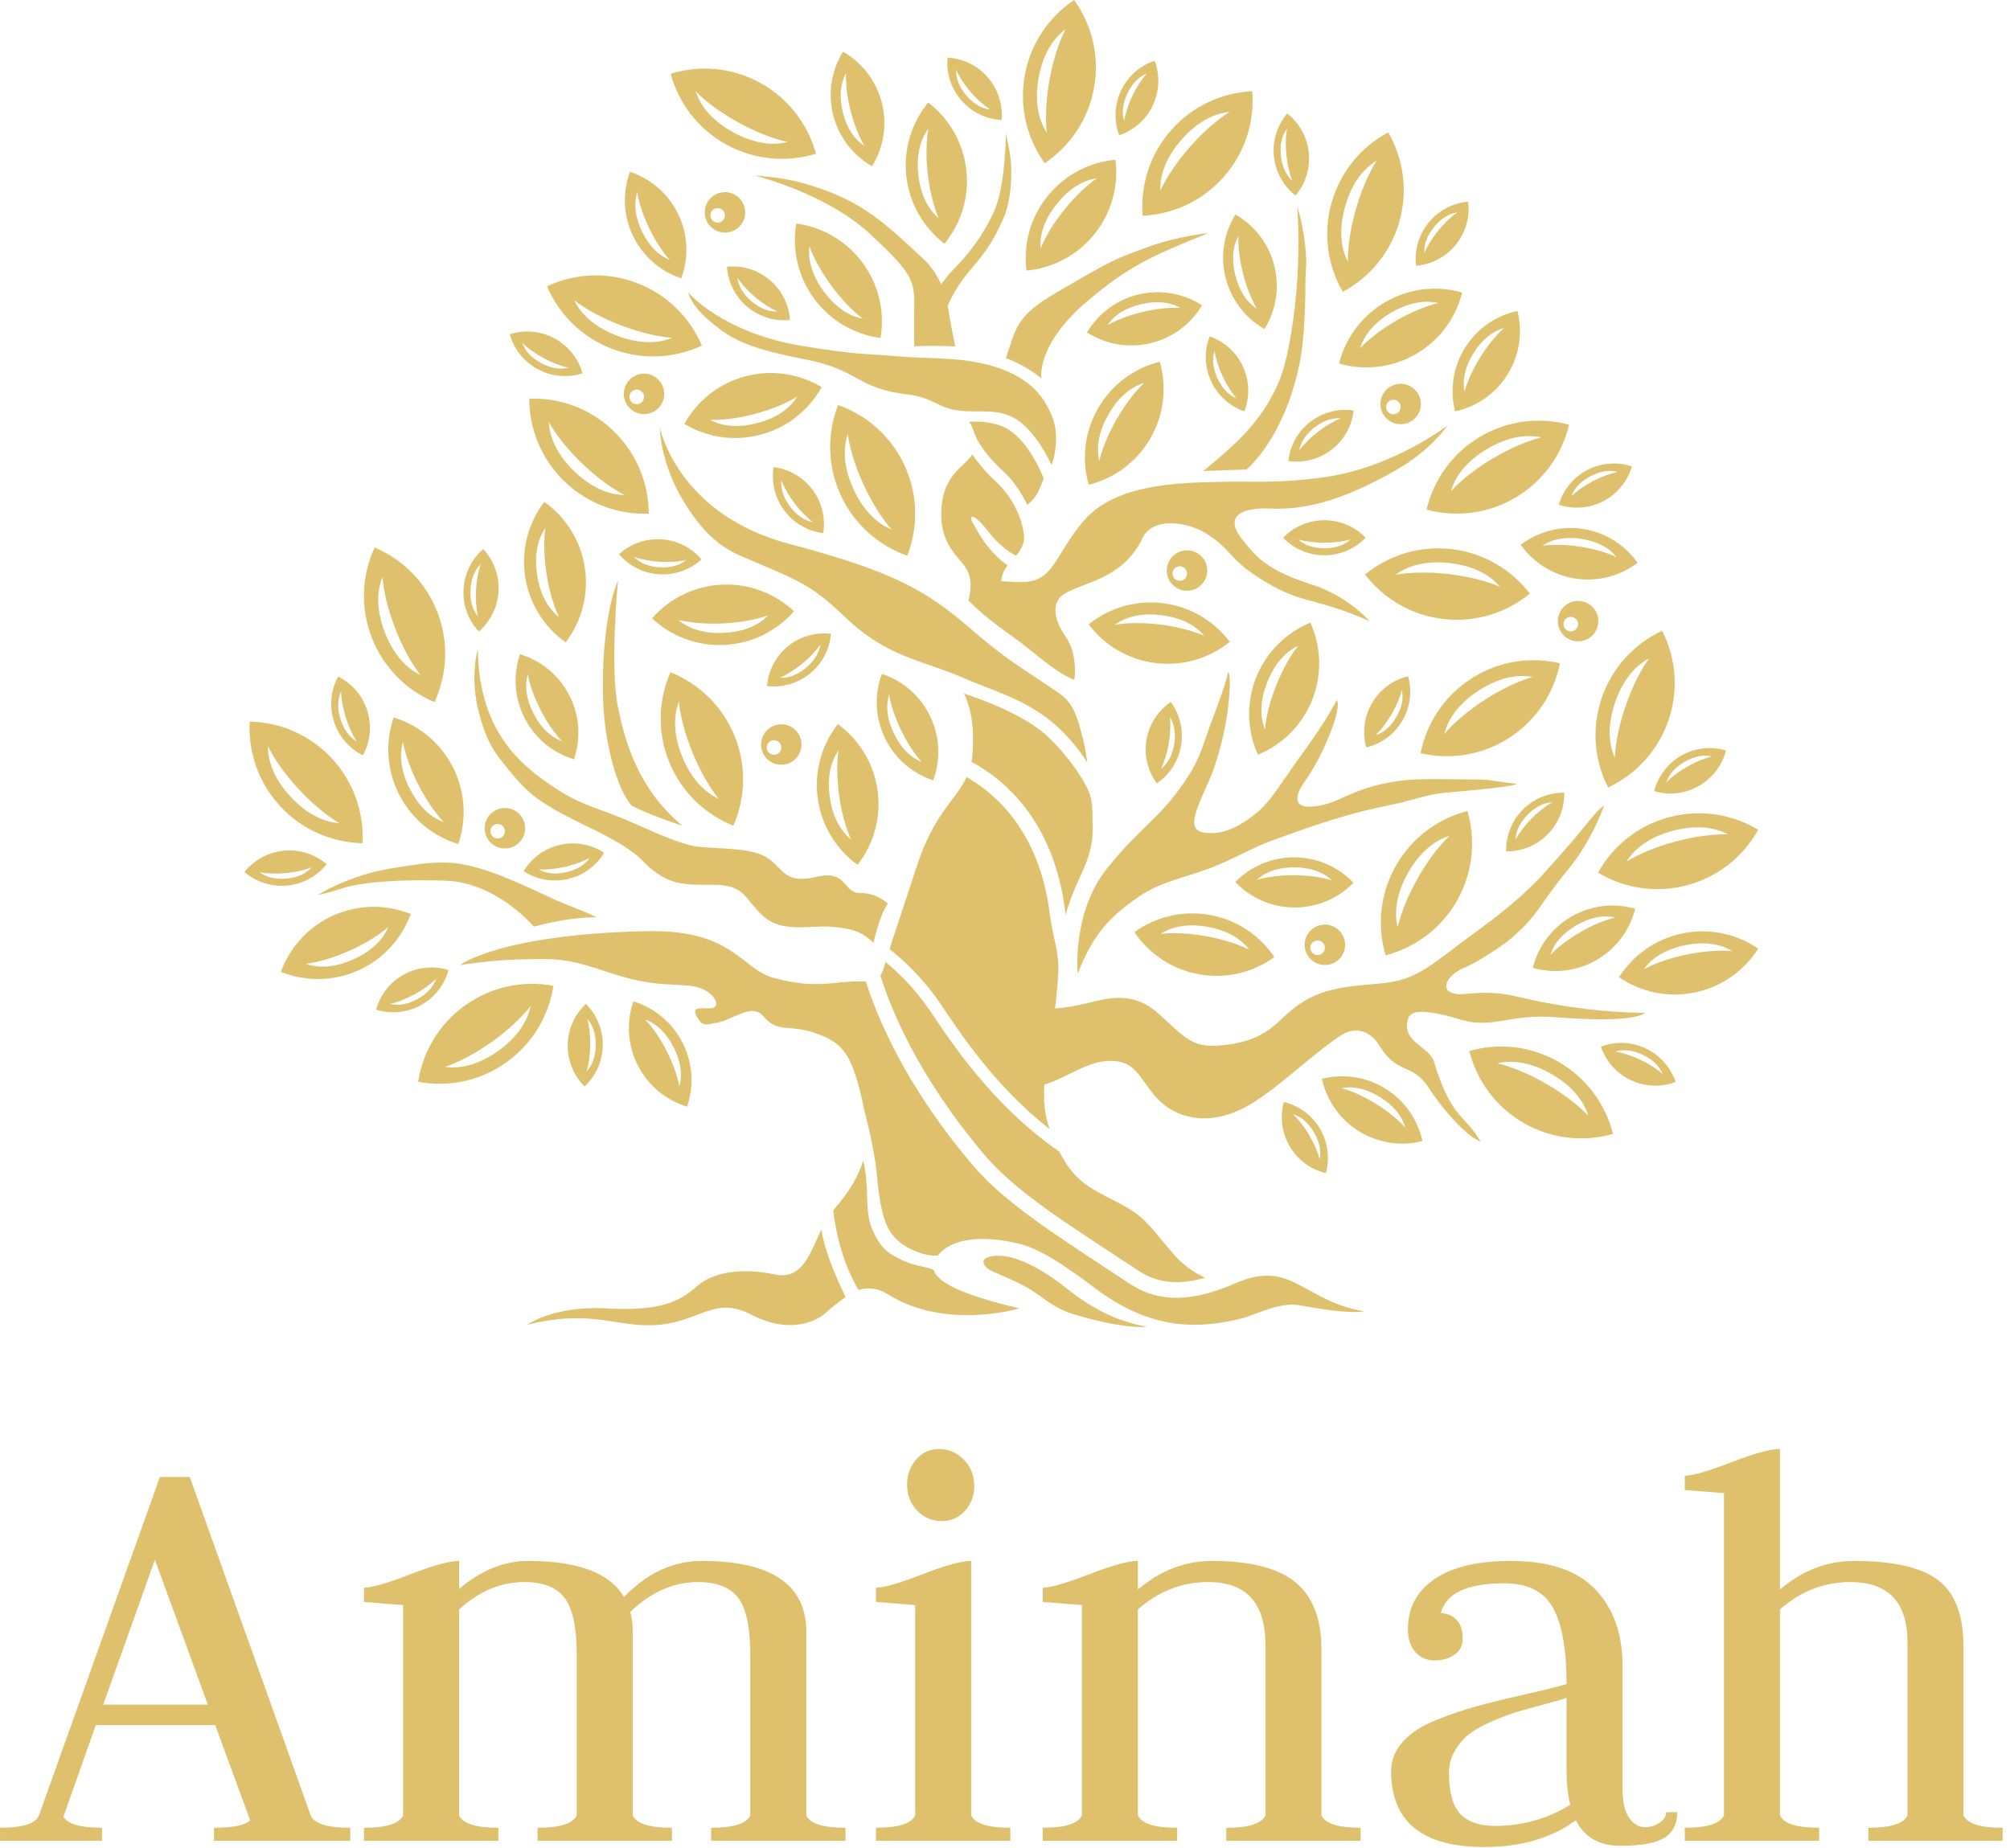 <?xml version="1.0" encoding="UTF-8" standalone="no"?><!DOCTYPE svg PUBLIC "-//W3C//DTD SVG 1.1//EN" "http://www.w3.org/Graphics/SVG/1.1/DTD/svg11.dtd"><svg width="100%" height="100%" viewBox="0 0 224 206" version="1.1" xmlns="http://www.w3.org/2000/svg" xmlns:xlink="http://www.w3.org/1999/xlink" xml:space="preserve" xmlns:serif="http://www.serif.com/" style="fill-rule:evenodd;clip-rule:evenodd;stroke-linejoin:round;stroke-miterlimit:2;"><g><g><path d="M185.236,70.306c1.523,2.999 1.876,6.588 0.694,10.016c-1.183,3.428 -3.674,6.036 -6.722,7.458c-1.524,-2.999 -1.877,-6.588 -0.695,-10.016c1.183,-3.428 3.674,-6.036 6.723,-7.458Zm-5.276,14.151c-0.824,-1.859 -0.71,-4.014 0.038,-6.181c0.747,-2.167 1.986,-3.934 3.781,-4.889c-0.951,1.331 -1.885,3.175 -2.615,5.291c-0.73,2.117 -1.132,4.145 -1.204,5.779Z" style="fill:#dfc16d;"/><path d="M174.324,88.354c0.038,1.675 -0.577,3.363 -1.846,4.647c-1.27,1.285 -2.95,1.919 -4.626,1.901c-0.037,-1.675 0.577,-3.363 1.847,-4.647c1.269,-1.285 2.95,-1.919 4.625,-1.901Zm-5.417,5.217c0.03,-1.012 0.546,-1.955 1.348,-2.767c0.803,-0.812 1.739,-1.338 2.751,-1.38c-0.714,0.392 -1.53,1.019 -2.314,1.812c-0.784,0.793 -1.401,1.617 -1.785,2.335Z" style="fill:#dfc16d;"/><path d="M128.92,87.323c-0.99,-1.351 -1.454,-3.087 -1.149,-4.867c0.305,-1.78 1.318,-3.263 2.702,-4.208c0.991,1.351 1.454,3.087 1.149,4.867c-0.304,1.78 -1.318,3.263 -2.702,4.208Zm1.451,-7.38c0.555,0.847 0.673,1.915 0.48,3.04c-0.192,1.125 -0.658,2.094 -1.463,2.708c0.36,-0.731 0.67,-1.712 0.858,-2.811c0.188,-1.1 0.222,-2.128 0.125,-2.937Z" style="fill:#dfc16d;"/><path d="M192.35,83.646c-0.419,1.622 -1.469,3.08 -3.04,3.971c-1.571,0.891 -3.36,1.044 -4.967,0.571c0.418,-1.622 1.468,-3.079 3.039,-3.97c1.571,-0.891 3.361,-1.045 4.968,-0.572Zm-6.632,3.549c0.305,-0.966 1.057,-1.733 2.05,-2.297c0.993,-0.563 2.038,-0.815 3.023,-0.581c-0.794,0.184 -1.75,0.565 -2.72,1.116c-0.97,0.55 -1.788,1.175 -2.353,1.762Z" style="fill:#dfc16d;"/><path d="M186.732,120.6c-1.568,0.591 -3.364,0.571 -4.997,-0.201c-1.632,-0.772 -2.788,-2.147 -3.326,-3.734c1.568,-0.591 3.364,-0.57 4.996,0.202c1.633,0.772 2.789,2.147 3.327,3.733Zm-6.719,-3.381c0.966,-0.307 2.026,-0.133 3.058,0.355c1.032,0.488 1.839,1.197 2.215,2.137c-0.607,-0.543 -1.469,-1.106 -2.477,-1.582c-1.009,-0.477 -1.991,-0.786 -2.796,-0.91Z" style="fill:#dfc16d;"/><path d="M147.759,130.765c-1.629,-0.39 -3.104,-1.415 -4.023,-2.97c-0.918,-1.555 -1.104,-3.341 -0.659,-4.957c1.629,0.391 3.105,1.415 4.023,2.97c0.919,1.555 1.104,3.341 0.659,4.957Zm-3.664,-6.568c0.971,0.287 1.751,1.026 2.332,2.009c0.581,0.983 0.851,2.023 0.634,3.012c-0.198,-0.79 -0.596,-1.74 -1.163,-2.7c-0.567,-0.96 -1.207,-1.767 -1.803,-2.321Z" style="fill:#dfc16d;"/><path d="M163.62,22.479c0.201,1.663 -0.247,3.403 -1.385,4.805c-1.138,1.402 -2.749,2.197 -4.418,2.342c-0.201,-1.663 0.246,-3.403 1.385,-4.805c1.138,-1.402 2.749,-2.197 4.418,-2.342Zm-4.883,5.721c-0.069,-1.011 0.352,-1.999 1.072,-2.886c0.719,-0.886 1.6,-1.502 2.603,-1.642c-0.672,0.46 -1.423,1.163 -2.126,2.029c-0.703,0.866 -1.237,1.746 -1.549,2.499Z" style="fill:#dfc16d;"/><path d="M150.855,45.75c-0.182,1.665 -1.014,3.257 -2.441,4.364c-1.427,1.106 -3.177,1.514 -4.835,1.276c0.183,-1.666 1.014,-3.258 2.441,-4.364c1.428,-1.107 3.177,-1.515 4.835,-1.276Zm-6.056,4.46c0.163,-1 0.798,-1.867 1.701,-2.566c0.902,-0.7 1.9,-1.098 2.908,-1.007c-0.759,0.295 -1.651,0.809 -2.532,1.492c-0.882,0.683 -1.602,1.419 -2.077,2.081Z" style="fill:#dfc16d;"/><path d="M181.863,51.99c-0.472,1.608 -1.571,3.029 -3.171,3.867c-1.599,0.838 -3.393,0.931 -4.983,0.405c0.472,-1.607 1.571,-3.028 3.171,-3.866c1.599,-0.838 3.393,-0.932 4.983,-0.406Zm-6.746,3.325c0.336,-0.955 1.114,-1.697 2.125,-2.227c1.012,-0.529 2.064,-0.746 3.041,-0.479c-0.799,0.157 -1.768,0.506 -2.756,1.023c-0.987,0.518 -1.826,1.115 -2.41,1.683Z" style="fill:#dfc16d;"/><path d="M142.989,59.942c1.164,-1.205 2.797,-1.955 4.603,-1.955c1.806,-0 3.438,0.749 4.603,1.953c-1.164,1.204 -2.797,1.954 -4.603,1.954c-1.806,0.001 -3.438,-0.748 -4.603,-1.952Zm7.519,0.183c-0.741,0.691 -1.774,0.987 -2.916,0.987c-1.141,0 -2.174,-0.295 -2.916,-0.985c0.781,0.231 1.801,0.371 2.916,0.371c1.115,-0 2.135,-0.141 2.916,-0.373Z" style="fill:#dfc16d;"/><path d="M152.264,83.318c-0.45,-1.613 -0.27,-3.401 0.644,-4.958c0.914,-1.558 2.386,-2.587 4.014,-2.982c0.449,1.614 0.27,3.401 -0.644,4.959c-0.914,1.557 -2.386,2.586 -4.014,2.981Zm3.964,-6.391c0.22,0.989 -0.047,2.029 -0.625,3.014c-0.577,0.985 -1.355,1.726 -2.326,2.016c0.595,-0.556 1.232,-1.365 1.797,-2.327c0.564,-0.962 0.959,-1.912 1.154,-2.703Z" style="fill:#dfc16d;"/><path d="M81.006,29.73c1.667,-0.17 3.397,0.311 4.778,1.476c1.38,1.164 2.144,2.79 2.257,4.461c-1.667,0.17 -3.397,-0.311 -4.778,-1.476c-1.38,-1.164 -2.144,-2.79 -2.257,-4.461Zm5.626,4.991c-1.011,0.049 -1.992,-0.391 -2.864,-1.127c-0.873,-0.737 -1.471,-1.629 -1.592,-2.634c0.447,0.68 1.136,1.445 1.988,2.164c0.852,0.72 1.722,1.27 2.468,1.597Z" style="fill:#dfc16d;"/><path d="M105.593,6.42c1.673,0.092 3.308,0.836 4.49,2.202c1.182,1.365 1.684,3.09 1.536,4.758c-1.673,-0.092 -3.308,-0.836 -4.49,-2.201c-1.182,-1.366 -1.684,-3.09 -1.536,-4.759Zm4.781,5.806c-1.007,-0.109 -1.906,-0.696 -2.654,-1.559c-0.747,-0.863 -1.199,-1.838 -1.163,-2.85c0.336,0.742 0.898,1.605 1.628,2.448c0.73,0.843 1.503,1.522 2.189,1.961Z" style="fill:#dfc16d;"/><path d="M128.678,6.765c0.588,1.569 0.563,3.365 -0.212,4.996c-0.776,1.631 -2.153,2.784 -3.741,3.318c-0.588,-1.569 -0.563,-3.365 0.212,-4.996c0.776,-1.631 2.154,-2.783 3.741,-3.318Zm-3.396,6.711c-0.305,-0.966 -0.129,-2.026 0.362,-3.057c0.49,-1.031 1.201,-1.836 2.142,-2.21c-0.544,0.606 -1.109,1.467 -1.588,2.474c-0.479,1.007 -0.79,1.988 -0.916,2.793Z" style="fill:#dfc16d;"/><path d="M143.447,12.642c1.316,1.037 2.226,2.586 2.408,4.382c0.183,1.797 -0.398,3.497 -1.479,4.777c-1.315,-1.037 -2.226,-2.586 -2.408,-4.382c-0.182,-1.797 0.399,-3.497 1.479,-4.777Zm0.575,7.499c-0.762,-0.668 -1.16,-1.665 -1.276,-2.801c-0.115,-1.136 0.075,-2.194 0.687,-3.001c-0.152,0.801 -0.188,1.829 -0.076,2.939c0.113,1.109 0.355,2.11 0.665,2.863Z" style="fill:#dfc16d;"/><path d="M134.813,37.494c1.581,0.552 2.946,1.72 3.703,3.36c0.757,1.639 0.761,3.435 0.156,4.998c-1.581,-0.553 -2.946,-1.72 -3.703,-3.36c-0.757,-1.64 -0.762,-3.436 -0.156,-4.998Zm2.984,6.904c-0.938,-0.384 -1.639,-1.198 -2.118,-2.234c-0.479,-1.036 -0.643,-2.098 -0.327,-3.061c0.117,0.806 0.417,1.791 0.884,2.804c0.468,1.012 1.023,1.879 1.561,2.491Z" style="fill:#dfc16d;"/><path d="M56.808,37.259c1.595,-0.51 3.388,-0.398 4.979,0.456c1.591,0.855 2.675,2.288 3.131,3.9c-1.596,0.509 -3.389,0.397 -4.98,-0.457c-1.591,-0.855 -2.674,-2.287 -3.13,-3.899Zm6.536,3.721c-0.98,0.257 -2.03,0.029 -3.036,-0.511c-1.005,-0.541 -1.775,-1.29 -2.102,-2.249c0.579,0.574 1.411,1.18 2.393,1.708c0.982,0.527 1.947,0.886 2.745,1.052Z" style="fill:#dfc16d;"/><path d="M86.217,52.069c1.662,0.208 3.241,1.064 4.326,2.508c1.084,1.444 1.465,3.199 1.202,4.854c-1.663,-0.208 -3.242,-1.064 -4.327,-2.508c-1.084,-1.444 -1.465,-3.199 -1.201,-4.854Zm4.366,6.124c-0.997,-0.178 -1.854,-0.826 -2.539,-1.739c-0.686,-0.913 -1.069,-1.917 -0.963,-2.924c0.284,0.763 0.784,1.663 1.454,2.555c0.67,0.891 1.394,1.623 2.048,2.108Z" style="fill:#dfc16d;"/><path d="M37.689,75.414c1.498,0.751 2.701,2.085 3.242,3.808c0.54,1.723 0.313,3.505 -0.487,4.977c-1.498,-0.751 -2.701,-2.085 -3.242,-3.808c-0.54,-1.723 -0.313,-3.505 0.487,-4.977Zm2.073,7.23c-0.88,-0.5 -1.472,-1.397 -1.813,-2.487c-0.342,-1.089 -0.369,-2.163 0.068,-3.077c0.013,0.814 0.184,1.829 0.518,2.893c0.333,1.064 0.772,1.996 1.227,2.671Z" style="fill:#dfc16d;"/><path d="M53.856,61.202c1.14,1.228 1.8,2.898 1.702,4.702c-0.097,1.803 -0.933,3.393 -2.199,4.49c-1.139,-1.227 -1.799,-2.898 -1.702,-4.701c0.097,-1.804 0.934,-3.393 2.199,-4.491Zm-0.591,7.498c-0.649,-0.778 -0.889,-1.825 -0.827,-2.965c0.062,-1.14 0.413,-2.155 1.142,-2.858c-0.274,0.767 -0.469,1.778 -0.529,2.891c-0.06,1.114 0.025,2.139 0.214,2.932Z" style="fill:#dfc16d;"/><path d="M68.986,61.781c1.236,-1.13 2.912,-1.778 4.714,-1.667c1.803,0.111 3.386,0.959 4.475,2.232c-1.237,1.131 -2.912,1.778 -4.715,1.668c-1.802,-0.111 -3.385,-0.959 -4.474,-2.233Zm7.493,0.647c-0.782,0.643 -1.831,0.875 -2.971,0.805c-1.139,-0.07 -2.152,-0.429 -2.849,-1.163c0.765,0.279 1.774,0.482 2.887,0.55c1.113,0.068 2.14,-0.009 2.933,-0.192Z" style="fill:#dfc16d;"/><path d="M85.472,76.469c0.141,-1.67 0.932,-3.282 2.331,-4.424c1.399,-1.142 3.138,-1.594 4.801,-1.397c-0.14,1.669 -0.931,3.282 -2.33,4.424c-1.4,1.142 -3.138,1.593 -4.802,1.397Zm5.943,-4.611c-0.138,1.004 -0.751,1.886 -1.636,2.608c-0.884,0.722 -1.872,1.145 -2.882,1.08c0.751,-0.315 1.63,-0.851 2.494,-1.556c0.864,-0.705 1.565,-1.459 2.024,-2.132Z" style="fill:#dfc16d;"/><path d="M58.356,97.105c0.867,-1.434 2.292,-2.528 4.052,-2.93c1.761,-0.402 3.519,-0.035 4.923,0.879c-0.867,1.434 -2.292,2.528 -4.052,2.93c-1.761,0.402 -3.519,0.036 -4.923,-0.879Zm7.371,-1.494c-0.569,0.838 -1.51,1.356 -2.623,1.611c-1.113,0.254 -2.186,0.195 -3.062,-0.312c0.813,0.052 1.838,-0.039 2.926,-0.287c1.087,-0.248 2.05,-0.612 2.759,-1.012Z" style="fill:#dfc16d;"/><path d="M137.682,23.907c2.08,1.193 3.693,3.195 4.328,5.701c0.635,2.506 0.169,5.034 -1.093,7.073c-2.08,-1.193 -3.694,-3.194 -4.328,-5.7c-0.635,-2.506 -0.169,-5.034 1.093,-7.074Zm2.385,10.498c-1.218,-0.786 -1.992,-2.115 -2.393,-3.699c-0.401,-1.584 -0.353,-3.121 0.344,-4.393c-0.047,1.165 0.116,2.63 0.508,4.177c0.392,1.547 0.945,2.913 1.541,3.915Z" style="fill:#dfc16d;"/><path d="M93.948,5.761c2.08,1.192 3.694,3.194 4.328,5.7c0.635,2.506 0.169,5.034 -1.093,7.073c-2.08,-1.193 -3.693,-3.194 -4.328,-5.7c-0.635,-2.506 -0.169,-5.034 1.093,-7.073Zm2.385,10.497c-1.218,-0.786 -1.992,-2.115 -2.393,-3.699c-0.401,-1.584 -0.353,-3.121 0.344,-4.392c-0.047,1.165 0.116,2.629 0.508,4.176c0.392,1.547 0.945,2.913 1.541,3.915Z" style="fill:#dfc16d;"/><path d="M70.205,19.153c2.277,0.753 4.257,2.393 5.379,4.722c1.122,2.328 1.17,4.899 0.341,7.149c-2.277,-0.754 -4.257,-2.393 -5.379,-4.722c-1.122,-2.329 -1.17,-4.899 -0.341,-7.149Zm4.433,9.81c-1.351,-0.527 -2.374,-1.675 -3.084,-3.147c-0.709,-1.472 -0.969,-2.988 -0.54,-4.372c0.187,1.151 0.639,2.553 1.332,3.991c0.693,1.437 1.508,2.665 2.292,3.528Z" style="fill:#dfc16d;"/><path d="M98.277,75.114c2.277,0.753 4.257,2.393 5.379,4.721c1.123,2.329 1.171,4.9 0.341,7.15c-2.276,-0.754 -4.257,-2.393 -5.379,-4.722c-1.122,-2.329 -1.17,-4.899 -0.341,-7.149Zm4.433,9.81c-1.35,-0.527 -2.374,-1.675 -3.083,-3.147c-0.71,-1.472 -0.97,-2.988 -0.54,-4.372c0.186,1.15 0.639,2.553 1.332,3.991c0.693,1.437 1.507,2.665 2.291,3.528Z" style="fill:#dfc16d;"/><path d="M57.949,72.919c2.295,0.696 4.316,2.285 5.496,4.584c1.181,2.3 1.294,4.868 0.521,7.139c-2.294,-0.696 -4.315,-2.285 -5.496,-4.585c-1.18,-2.3 -1.293,-4.868 -0.521,-7.138Zm4.679,9.695c-1.364,-0.492 -2.416,-1.614 -3.162,-3.068c-0.746,-1.454 -1.044,-2.963 -0.65,-4.358c0.215,1.146 0.703,2.537 1.432,3.957c0.729,1.42 1.574,2.626 2.38,3.469Z" style="fill:#dfc16d;"/><path d="M76.566,123.357c-2.293,-0.702 -4.31,-2.296 -5.484,-4.599c-1.175,-2.302 -1.281,-4.871 -0.503,-7.139c2.293,0.701 4.31,2.295 5.484,4.598c1.175,2.303 1.281,4.872 0.503,7.14Zm-4.654,-9.708c1.362,0.497 2.412,1.621 3.154,3.077c0.743,1.456 1.037,2.965 0.639,4.359c-0.212,-1.146 -0.697,-2.538 -1.422,-3.96c-0.725,-1.422 -1.567,-2.631 -2.371,-3.476Z" style="fill:#dfc16d;"/><path d="M65.15,121.107c-1.186,-1.183 -1.91,-2.827 -1.881,-4.633c0.029,-1.806 0.804,-3.426 2.026,-4.572c1.186,1.184 1.909,2.828 1.881,4.634c-0.029,1.805 -0.804,3.426 -2.026,4.571Zm0.304,-7.515c0.678,0.752 0.958,1.79 0.94,2.931c-0.018,1.142 -0.331,2.17 -1.032,2.9c0.244,-0.777 0.4,-1.795 0.418,-2.91c0.017,-1.115 -0.107,-2.136 -0.326,-2.921Z" style="fill:#dfc16d;"/><path d="M41.912,112.545c0.444,-1.616 1.517,-3.056 3.102,-3.922c1.584,-0.866 3.376,-0.992 4.976,-0.494c-0.445,1.616 -1.518,3.056 -3.102,3.922c-1.585,0.867 -3.377,0.992 -4.976,0.494Zm6.686,-3.444c-0.319,0.961 -1.084,1.717 -2.086,2.264c-1.001,0.548 -2.05,0.783 -3.031,0.533c0.796,-0.171 1.758,-0.537 2.737,-1.072c0.978,-0.535 1.806,-1.147 2.38,-1.725Z" style="fill:#dfc16d;"/><path d="M27.242,97.201c1.045,-1.31 2.599,-2.21 4.397,-2.381c1.798,-0.171 3.494,0.42 4.768,1.509c-1.046,1.309 -2.6,2.209 -4.398,2.381c-1.798,0.171 -3.494,-0.421 -4.767,-1.509Zm7.503,-0.528c-0.673,0.757 -1.673,1.15 -2.81,1.258c-1.136,0.108 -2.193,-0.089 -2.996,-0.706c0.799,0.157 1.828,0.2 2.938,0.095c1.11,-0.106 2.112,-0.342 2.868,-0.647Z" style="fill:#dfc16d;"/><path d="M182.494,62.729c-1.909,1.45 -4.382,2.155 -6.937,1.761c-2.555,-0.393 -4.701,-1.809 -6.086,-3.766c1.91,-1.45 4.383,-2.154 6.937,-1.761c2.555,0.393 4.701,1.809 6.086,3.766Zm-10.596,-1.9c1.199,-0.815 2.725,-1.008 4.34,-0.76c1.615,0.249 3.012,0.893 3.91,2.031c-1.054,-0.498 -2.466,-0.919 -4.044,-1.162c-1.577,-0.243 -3.05,-0.266 -4.206,-0.109Z" style="fill:#dfc16d;"/><path d="M133.96,34.028c-1.227,2.06 -3.254,3.64 -5.77,4.234c-2.516,0.594 -5.037,0.086 -7.055,-1.208c1.227,-2.061 3.254,-3.641 5.77,-4.235c2.516,-0.594 5.037,-0.086 7.055,1.209Zm-10.535,2.213c0.805,-1.205 2.147,-1.957 3.737,-2.332c1.591,-0.376 3.127,-0.303 4.387,0.415c-1.164,-0.066 -2.631,0.074 -4.185,0.44c-1.553,0.367 -2.928,0.897 -3.939,1.477Z" style="fill:#dfc16d;"/><path d="M169.11,34.657c0.585,2.326 0.264,4.876 -1.1,7.073c-1.363,2.196 -3.507,3.615 -5.85,4.122c-0.586,-2.326 -0.264,-4.876 1.099,-7.072c1.364,-2.197 3.508,-3.616 5.851,-4.123Zm-5.902,9.003c-0.28,-1.422 0.14,-2.902 1.002,-4.29c0.862,-1.388 2.002,-2.421 3.401,-2.801c-0.871,0.775 -1.812,1.909 -2.654,3.265c-0.842,1.356 -1.441,2.702 -1.749,3.826Z" style="fill:#dfc16d;"/><path d="M31.303,108.328c0.987,-2.709 3.028,-5.03 5.867,-6.294c2.839,-1.265 5.93,-1.231 8.604,-0.153c-0.987,2.709 -3.029,5.03 -5.868,6.295c-2.839,1.264 -5.929,1.23 -8.603,0.152Zm11.949,-4.974c-0.682,1.604 -2.099,2.793 -3.893,3.592c-1.795,0.8 -3.626,1.058 -5.275,0.492c1.39,-0.183 3.092,-0.676 4.845,-1.457c1.753,-0.781 3.258,-1.716 4.323,-2.627Z" style="fill:#dfc16d;"/><path d="M43.872,79.974c2.757,0.843 5.182,2.76 6.594,5.528c1.413,2.769 1.541,5.857 0.606,8.584c-2.757,-0.843 -5.183,-2.759 -6.595,-5.528c-1.413,-2.768 -1.541,-5.857 -0.605,-8.584Zm5.596,11.671c-1.638,-0.597 -2.899,-1.948 -3.792,-3.699c-0.893,-1.75 -1.247,-3.565 -0.769,-5.241c0.256,1.379 0.838,3.052 1.71,4.761c0.872,1.71 1.885,3.163 2.851,4.179Z" style="fill:#dfc16d;"/><path d="M72.665,68.924c1.898,-2.17 4.64,-3.598 7.744,-3.752c3.104,-0.155 5.974,0.993 8.079,2.963c-1.899,2.17 -4.64,3.598 -7.744,3.752c-3.105,0.155 -5.975,-0.993 -8.079,-2.963Zm12.939,-0.326c-1.215,1.25 -2.965,1.847 -4.927,1.945c-1.963,0.098 -3.763,-0.323 -5.097,-1.445c1.362,0.331 3.127,0.485 5.044,0.389c1.917,-0.095 3.657,-0.424 4.98,-0.889Z" style="fill:#dfc16d;"/><path d="M93.37,80.713c2.33,1.697 3.996,4.301 4.427,7.379c0.43,3.078 -0.457,6.039 -2.232,8.311c-2.331,-1.698 -3.997,-4.302 -4.427,-7.38c-0.431,-3.078 0.457,-6.038 2.232,-8.31Zm1.476,12.858c-1.352,-1.099 -2.103,-2.788 -2.375,-4.734c-0.273,-1.946 -0.014,-3.777 0.985,-5.205c-0.209,1.386 -0.204,3.158 0.061,5.058c0.266,1.901 0.748,3.606 1.329,4.881Z" style="fill:#dfc16d;"/><path d="M76.267,47.251c1.399,-2.52 3.779,-4.493 6.781,-5.297c3.002,-0.805 6.049,-0.286 8.522,1.197c-1.4,2.52 -3.78,4.493 -6.782,5.297c-3.002,0.805 -6.049,0.286 -8.521,-1.197Zm12.581,-3.041c-0.925,1.478 -2.51,2.43 -4.408,2.938c-1.898,0.509 -3.747,0.477 -5.286,-0.34c1.401,0.037 3.159,-0.184 5.012,-0.68c1.854,-0.497 3.487,-1.185 4.682,-1.918Z" style="fill:#dfc16d;"/><path d="M60.661,55.939c2.35,1.67 4.046,4.254 4.513,7.327c0.466,3.072 -0.387,6.043 -2.135,8.336c-2.35,-1.67 -4.047,-4.254 -4.513,-7.327c-0.467,-3.073 0.387,-6.044 2.135,-8.336Zm1.626,12.84c-1.365,-1.083 -2.136,-2.764 -2.431,-4.706c-0.294,-1.943 -0.058,-3.776 0.925,-5.216c-0.192,1.389 -0.168,3.16 0.12,5.057c0.288,1.898 0.791,3.596 1.386,4.865Z" style="fill:#dfc16d;"/><path d="M88.737,24.916c2.858,0.385 5.561,1.884 7.403,4.387c1.843,2.503 2.47,5.53 1.988,8.372c-2.857,-0.385 -5.561,-1.883 -7.403,-4.387c-1.842,-2.503 -2.469,-5.529 -1.988,-8.372Zm7.413,10.61c-1.712,-0.323 -3.176,-1.453 -4.341,-3.035c-1.164,-1.583 -1.808,-3.316 -1.608,-5.048c0.476,1.319 1.322,2.876 2.459,4.421c1.138,1.546 2.373,2.816 3.49,3.662Z" style="fill:#dfc16d;"/><path d="M124.309,17.806c0.362,2.86 -0.39,5.858 -2.336,8.282c-1.945,2.424 -4.708,3.808 -7.579,4.074c-0.362,-2.86 0.39,-5.858 2.335,-8.282c1.945,-2.424 4.709,-3.808 7.58,-4.074Zm-8.347,9.892c-0.128,-1.738 0.587,-3.443 1.817,-4.976c1.229,-1.532 2.739,-2.599 4.464,-2.851c-1.152,0.798 -2.439,2.016 -3.64,3.513c-1.201,1.497 -2.111,3.017 -2.641,4.314Z" style="fill:#dfc16d;"/><path d="M103.445,11.429c2.288,1.755 3.889,4.399 4.243,7.487c0.355,3.088 -0.606,6.025 -2.437,8.253c-2.287,-1.755 -3.888,-4.399 -4.243,-7.487c-0.354,-3.087 0.607,-6.025 2.437,-8.253Zm1.159,12.892c-1.326,-1.132 -2.035,-2.84 -2.259,-4.792c-0.224,-1.952 0.08,-3.776 1.114,-5.179c-0.243,1.381 -0.282,3.152 -0.064,5.058c0.219,1.907 0.659,3.623 1.209,4.913Z" style="fill:#dfc16d;"/><path d="M195.942,105.741c-1.546,2.433 -4.038,4.262 -7.082,4.888c-3.045,0.625 -6.056,-0.072 -8.436,-1.699c1.546,-2.433 4.038,-4.262 7.082,-4.888c3.044,-0.625 6.056,0.072 8.436,1.699Zm-12.739,2.292c1.011,-1.42 2.65,-2.277 4.574,-2.672c1.925,-0.396 3.768,-0.255 5.257,0.652c-1.397,-0.12 -3.164,-0.003 -5.044,0.383c-1.88,0.386 -3.55,0.976 -4.787,1.637Z" style="fill:#dfc16d;"/><path d="M142.02,106.686c-2.337,1.688 -5.329,2.464 -8.389,1.917c-3.059,-0.546 -5.598,-2.309 -7.207,-4.702c2.338,-1.688 5.33,-2.463 8.389,-1.917c3.06,0.546 5.599,2.309 7.207,4.702Zm-12.681,-2.589c1.464,-0.944 3.304,-1.133 5.238,-0.788c1.934,0.345 3.594,1.159 4.641,2.553c-1.253,-0.629 -2.938,-1.175 -4.827,-1.513c-1.889,-0.337 -3.659,-0.408 -5.052,-0.252Z" style="fill:#dfc16d;"/><path d="M158.52,127.191c-2.325,0.587 -4.876,0.268 -7.073,-1.094c-2.197,-1.362 -3.618,-3.505 -4.127,-5.848c2.325,-0.587 4.876,-0.267 7.073,1.094c2.197,1.362 3.618,3.505 4.127,5.848Zm-9.007,-5.895c1.422,-0.281 2.902,0.138 4.291,0.999c1.388,0.861 2.422,2 2.803,3.398c-0.775,-0.87 -1.91,-1.81 -3.267,-2.651c-1.356,-0.841 -2.703,-1.439 -3.827,-1.746Z" style="fill:#dfc16d;"/><path d="M150.834,98.402c-1.678,1.713 -4.021,2.77 -6.606,2.753c-2.585,-0.017 -4.914,-1.104 -6.57,-2.839c1.678,-1.713 4.021,-2.77 6.606,-2.753c2.585,0.017 4.915,1.104 6.57,2.839Zm-10.76,-0.336c1.068,-0.98 2.549,-1.394 4.183,-1.384c1.634,0.011 3.11,0.444 4.164,1.439c-1.115,-0.339 -2.574,-0.549 -4.17,-0.56c-1.596,-0.01 -3.057,0.181 -4.177,0.505Z" style="fill:#dfc16d;"/><path d="M182.231,101.293c-0.581,2.326 -2.069,4.424 -4.307,5.716c-2.239,1.293 -4.799,1.532 -7.104,0.873c0.581,-2.327 2.069,-4.424 4.307,-5.716c2.239,-1.293 4.799,-1.532 7.104,-0.873Zm-9.453,5.151c0.425,-1.386 1.494,-2.492 2.909,-3.309c1.415,-0.817 2.907,-1.189 4.32,-0.864c-1.134,0.272 -2.498,0.827 -3.88,1.626c-1.383,0.798 -2.546,1.701 -3.349,2.547Z" style="fill:#dfc16d;"/><path d="M46.603,120.587c0.507,-3.326 2.308,-6.45 5.265,-8.549c2.957,-2.1 6.5,-2.771 9.807,-2.153c-0.507,3.326 -2.308,6.45 -5.265,8.549c-2.957,2.1 -6.5,2.771 -9.807,2.153Zm12.525,-8.437c-0.411,1.991 -1.758,3.677 -3.627,5.004c-1.869,1.327 -3.904,2.043 -5.92,1.775c1.548,-0.529 3.38,-1.484 5.206,-2.781c1.826,-1.296 3.332,-2.711 4.341,-3.998Z" style="fill:#dfc16d;"/><path d="M27.828,80.433c3.364,0.07 6.695,1.451 9.16,4.111c2.466,2.659 3.591,6.086 3.407,9.445c-3.363,-0.071 -6.695,-1.452 -9.16,-4.112c-2.465,-2.659 -3.59,-6.086 -3.407,-9.444Zm9.991,11.324c-2.028,-0.149 -3.874,-1.266 -5.432,-2.947c-1.559,-1.681 -2.533,-3.606 -2.529,-5.64c0.725,1.466 1.911,3.159 3.433,4.801c1.522,1.642 3.121,2.953 4.528,3.786Z" style="fill:#dfc16d;"/><path d="M41.749,61.026c3.099,1.308 5.685,3.822 6.994,7.204c1.308,3.382 1.088,6.982 -0.323,10.035c-3.099,-1.308 -5.685,-3.822 -6.994,-7.204c-1.309,-3.381 -1.088,-6.981 0.323,-10.035Zm5.101,14.214c-1.829,-0.888 -3.132,-2.607 -3.959,-4.745c-0.828,-2.138 -1.022,-4.287 -0.267,-6.175c0.132,1.63 0.609,3.642 1.417,5.73c0.808,2.088 1.809,3.896 2.809,5.19Z" style="fill:#dfc16d;"/><path d="M74.716,74.934c3.124,1.247 5.759,3.709 7.134,7.065c1.375,3.355 1.226,6.959 -0.125,10.039c-3.124,-1.246 -5.759,-3.709 -7.134,-7.064c-1.375,-3.356 -1.226,-6.959 0.125,-10.04Zm5.38,14.111c-1.846,-0.852 -3.183,-2.546 -4.052,-4.667c-0.869,-2.121 -1.106,-4.265 -0.388,-6.168c0.164,1.627 0.68,3.629 1.529,5.701c0.849,2.071 1.886,3.859 2.911,5.134Z" style="fill:#dfc16d;"/><path d="M58.978,44.436c3.361,-0.12 6.766,1.069 9.378,3.584c2.613,2.515 3.931,5.872 3.939,9.236c-3.362,0.12 -6.767,-1.069 -9.379,-3.584c-2.613,-2.515 -3.931,-5.872 -3.938,-9.236Zm10.618,10.739c-2.033,-0.034 -3.94,-1.044 -5.591,-2.634c-1.652,-1.59 -2.734,-3.457 -2.845,-5.487c0.807,1.422 2.087,3.046 3.7,4.598c1.613,1.553 3.284,2.77 4.736,3.523Z" style="fill:#dfc16d;"/><path d="M174.861,47.342c-0.772,3.274 -2.818,6.244 -5.934,8.1c-3.115,1.855 -6.701,2.239 -9.948,1.358c0.772,-3.274 2.819,-6.244 5.934,-8.099c3.116,-1.855 6.702,-2.24 9.948,-1.359Zm-13.162,7.405c0.57,-1.952 2.048,-3.524 4.018,-4.697c1.969,-1.173 4.055,-1.723 6.043,-1.294c-1.585,0.402 -3.488,1.208 -5.412,2.354c-1.924,1.145 -3.539,2.435 -4.649,3.637Z" style="fill:#dfc16d;"/><path d="M154.706,14.754c1.685,2.911 2.234,6.475 1.241,9.963c-0.994,3.487 -3.339,6.228 -6.305,7.814c-1.685,-2.911 -2.234,-6.476 -1.24,-9.963c0.993,-3.488 3.338,-6.228 6.304,-7.814Zm-4.494,14.417c-0.925,-1.811 -0.928,-3.969 -0.3,-6.173c0.628,-2.205 1.768,-4.037 3.508,-5.089c-0.877,1.381 -1.709,3.273 -2.322,5.427c-0.614,2.153 -0.904,4.2 -0.886,5.835Z" style="fill:#dfc16d;"/><path d="M139.556,10.168c0.272,3.353 -0.764,6.808 -3.159,9.531c-2.395,2.723 -5.689,4.19 -9.049,4.349c-0.272,-3.353 0.764,-6.808 3.159,-9.531c2.395,-2.723 5.689,-4.19 9.049,-4.349Zm-10.25,11.09c-0.058,-2.033 0.866,-3.982 2.38,-5.704c1.514,-1.721 3.33,-2.886 5.353,-3.088c-1.384,0.87 -2.948,2.222 -4.427,3.903c-1.479,1.681 -2.62,3.405 -3.306,4.889Z" style="fill:#dfc16d;"/><path d="M119.702,0c1.965,2.73 2.864,6.223 2.221,9.792c-0.644,3.569 -2.706,6.527 -5.501,8.399c-1.965,-2.73 -2.864,-6.223 -2.22,-9.791c0.643,-3.569 2.706,-6.528 5.5,-8.4Zm-3.045,14.792c-1.099,-1.711 -1.316,-3.858 -0.91,-6.114c0.407,-2.256 1.36,-4.191 2.988,-5.41c-0.736,1.46 -1.377,3.426 -1.774,5.629c-0.397,2.204 -0.483,4.269 -0.304,5.895Z" style="fill:#dfc16d;"/><path d="M74.738,8.222c3.214,-0.991 6.811,-0.729 9.988,1.019c3.177,1.749 5.323,4.647 6.206,7.893c-3.215,0.991 -6.811,0.729 -9.988,-1.02c-3.177,-1.748 -5.324,-4.646 -6.206,-7.892Zm13.047,7.605c-1.972,0.496 -4.076,0.017 -6.084,-1.088c-2.009,-1.106 -3.539,-2.626 -4.175,-4.558c1.149,1.164 2.808,2.398 4.769,3.477c1.962,1.08 3.892,1.82 5.49,2.169Z" style="fill:#dfc16d;"/><path d="M60.959,31.909c3.048,-1.422 6.647,-1.655 10.033,-0.358c3.387,1.297 5.91,3.875 7.228,6.969c-3.048,1.422 -6.647,1.655 -10.033,0.358c-3.387,-1.297 -5.91,-3.875 -7.228,-6.969Zm13.965,5.747c-1.886,0.762 -4.035,0.575 -6.176,-0.245c-2.141,-0.82 -3.865,-2.117 -4.759,-3.943c1.298,0.995 3.109,1.991 5.2,2.792c2.091,0.801 4.104,1.27 5.735,1.396Z" style="fill:#dfc16d;"/><path d="M195.942,92.489c-1.633,2.941 -4.409,5.243 -7.912,6.181c-3.503,0.939 -7.058,0.334 -9.943,-1.397c1.633,-2.941 4.41,-5.242 7.912,-6.181c3.503,-0.938 7.059,-0.333 9.943,1.397Zm-14.679,3.548c1.079,-1.724 2.929,-2.834 5.143,-3.428c2.214,-0.593 4.371,-0.556 6.168,0.397c-1.635,-0.043 -3.686,0.215 -5.849,0.794c-2.163,0.58 -4.068,1.382 -5.462,2.237Z" style="fill:#dfc16d;"/><path d="M173.841,73.928c-0.652,3.3 -2.589,6.342 -5.635,8.31c-3.045,1.968 -6.615,2.483 -9.891,1.721c0.651,-3.3 2.588,-6.342 5.634,-8.31c3.046,-1.968 6.615,-2.483 9.892,-1.721Zm-12.883,7.88c0.498,-1.971 1.918,-3.596 3.843,-4.84c1.926,-1.244 3.99,-1.871 5.992,-1.515c-1.569,0.461 -3.442,1.335 -5.323,2.55c-1.88,1.216 -3.447,2.563 -4.512,3.805Z" style="fill:#dfc16d;"/><path d="M170.491,66.168c-2.602,2.133 -6.031,3.25 -9.633,2.833c-3.602,-0.418 -6.685,-2.289 -8.729,-4.961c2.601,-2.133 6.03,-3.25 9.632,-2.832c3.603,0.417 6.685,2.289 8.73,4.96Zm-14.954,-2.107c1.638,-1.206 3.766,-1.557 6.044,-1.293c2.277,0.264 4.268,1.093 5.588,2.641c-1.505,-0.643 -3.506,-1.159 -5.73,-1.416c-2.225,-0.258 -4.291,-0.214 -5.902,0.068Z" style="fill:#dfc16d;"/><path d="M137.048,71.546c-2.244,1.81 -5.191,2.744 -8.275,2.362c-3.085,-0.382 -5.714,-2.008 -7.448,-4.311c2.244,-1.81 5.19,-2.744 8.275,-2.362c3.084,0.382 5.713,2.007 7.448,4.311Zm-12.802,-1.908c1.412,-1.022 3.238,-1.309 5.188,-1.067c1.95,0.241 3.651,0.965 4.771,2.301c-1.284,-0.561 -2.996,-1.016 -4.901,-1.253c-1.904,-0.236 -3.676,-0.212 -5.058,0.019Z" style="fill:#dfc16d;"/><path d="M146.034,69.405c1.186,2.627 1.348,5.714 0.201,8.603c-1.147,2.888 -3.382,5.023 -6.048,6.121c-1.187,-2.627 -1.348,-5.714 -0.201,-8.603c1.147,-2.888 3.382,-5.023 6.048,-6.121Zm-5.072,11.908c-0.633,-1.624 -0.451,-3.464 0.275,-5.29c0.725,-1.826 1.854,-3.29 3.429,-4.037c-0.867,1.101 -1.739,2.644 -2.447,4.427c-0.708,1.784 -1.132,3.504 -1.257,4.9Z" style="fill:#dfc16d;"/><path d="M129.25,40.318c0.793,2.772 0.505,5.85 -1.049,8.541c-1.554,2.692 -4.076,4.48 -6.873,5.179c-0.792,-2.771 -0.504,-5.849 1.05,-8.541c1.554,-2.691 4.075,-4.479 6.872,-5.179Zm-6.746,11.047c-0.391,-1.699 0.057,-3.493 1.039,-5.195c0.983,-1.701 2.313,-2.986 3.979,-3.497c-1.017,0.965 -2.104,2.364 -3.063,4.026c-0.96,1.662 -1.628,3.302 -1.955,4.666Z" style="fill:#dfc16d;"/><path d="M163.525,90.402c0.952,3.227 0.645,6.82 -1.143,9.976c-1.787,3.155 -4.712,5.265 -7.969,6.107c-0.951,-3.226 -0.644,-6.82 1.143,-9.975c1.788,-3.155 4.713,-5.265 7.969,-6.108Zm-7.766,12.953c-0.471,-1.979 0.034,-4.076 1.164,-6.071c1.13,-1.994 2.669,-3.506 4.609,-4.118c-1.178,1.135 -2.433,2.778 -3.536,4.726c-1.104,1.948 -1.868,3.869 -2.237,5.463Z" style="fill:#dfc16d;"/><path d="M179.753,126.391c-3.234,0.925 -6.825,0.589 -9.966,-1.224c-3.14,-1.813 -5.227,-4.755 -6.042,-8.018c3.234,-0.925 6.824,-0.589 9.965,1.224c3.14,1.813 5.227,4.755 6.043,8.018Zm-12.889,-7.871c1.982,-0.456 4.076,0.067 6.061,1.213c1.985,1.146 3.484,2.698 4.08,4.642c-1.125,-1.187 -2.758,-2.455 -4.697,-3.574c-1.939,-1.12 -3.853,-1.9 -5.444,-2.281Z" style="fill:#dfc16d;"/><path d="M156.091,42.781c1.245,-0 2.255,1.01 2.255,2.254c-0,1.244 -1.01,2.255 -2.255,2.255c-1.244,-0 -2.254,-1.011 -2.254,-2.255c-0,-1.244 1.01,-2.254 2.254,-2.254Zm-0.81,1.779c0.447,-0 0.81,0.363 0.81,0.81c0,0.447 -0.363,0.81 -0.81,0.81c-0.447,-0 -0.81,-0.363 -0.81,-0.81c-0,-0.447 0.363,-0.81 0.81,-0.81Z" style="fill:#dfc16d;"/><path d="M132.286,61.341c1.244,0 2.255,1.01 2.255,2.255c-0,1.244 -1.011,2.254 -2.255,2.254c-1.244,0 -2.254,-1.01 -2.254,-2.254c-0,-1.245 1.01,-2.255 2.254,-2.255Zm-0.81,1.779c0.447,0 0.81,0.363 0.81,0.81c0,0.447 -0.363,0.81 -0.81,0.81c-0.447,0 -0.81,-0.363 -0.81,-0.81c-0,-0.447 0.363,-0.81 0.81,-0.81Z" style="fill:#dfc16d;"/><path d="M147.65,103.058c1.244,-0 2.255,1.01 2.255,2.254c-0,1.245 -1.011,2.255 -2.255,2.255c-1.244,-0 -2.255,-1.01 -2.255,-2.255c0,-1.244 1.011,-2.254 2.255,-2.254Zm-0.81,1.779c0.447,-0 0.81,0.363 0.81,0.81c-0,0.447 -0.363,0.81 -0.81,0.81c-0.447,0 -0.81,-0.363 -0.81,-0.81c-0,-0.447 0.363,-0.81 0.81,-0.81Z" style="fill:#dfc16d;"/><path d="M175.867,66.983c1.244,-0 2.254,1.01 2.254,2.254c0,1.245 -1.01,2.255 -2.254,2.255c-1.245,-0 -2.255,-1.01 -2.255,-2.255c0,-1.244 1.01,-2.254 2.255,-2.254Zm-0.811,1.779c0.448,-0 0.811,0.363 0.811,0.81c-0,0.447 -0.363,0.81 -0.811,0.81c-0.447,0 -0.81,-0.363 -0.81,-0.81c0,-0.447 0.363,-0.81 0.81,-0.81Z" style="fill:#dfc16d;"/><path d="M56.269,90.067c1.244,0 2.255,1.01 2.255,2.255c-0,1.244 -1.011,2.254 -2.255,2.254c-1.244,0 -2.254,-1.01 -2.254,-2.254c-0,-1.245 1.01,-2.255 2.254,-2.255Zm-0.81,1.779c0.447,0 0.81,0.363 0.81,0.81c0,0.447 -0.363,0.81 -0.81,0.81c-0.447,0 -0.81,-0.363 -0.81,-0.81c-0,-0.447 0.363,-0.81 0.81,-0.81Z" style="fill:#dfc16d;"/><path d="M87.071,80.734c1.244,-0 2.254,1.01 2.254,2.254c0,1.245 -1.01,2.255 -2.254,2.255c-1.244,-0 -2.255,-1.01 -2.255,-2.255c0,-1.244 1.011,-2.254 2.255,-2.254Zm-0.81,1.779c0.447,-0 0.81,0.363 0.81,0.81c-0,0.447 -0.363,0.81 -0.81,0.81c-0.447,0 -0.81,-0.363 -0.81,-0.81c-0,-0.447 0.363,-0.81 0.81,-0.81Z" style="fill:#dfc16d;"/><path d="M71.77,41.649c1.244,0 2.254,1.011 2.254,2.255c0,1.244 -1.01,2.254 -2.254,2.254c-1.245,0 -2.255,-1.01 -2.255,-2.254c-0,-1.244 1.01,-2.255 2.255,-2.255Zm-0.811,1.779c0.447,0 0.811,0.363 0.811,0.811c-0,0.447 -0.364,0.81 -0.811,0.81c-0.447,-0 -0.81,-0.363 -0.81,-0.81c0,-0.448 0.363,-0.811 0.81,-0.811Z" style="fill:#dfc16d;"/><path d="M80.791,21.418c1.244,-0 2.255,1.01 2.255,2.254c-0,1.245 -1.011,2.255 -2.255,2.255c-1.244,-0 -2.254,-1.01 -2.254,-2.255c-0,-1.244 1.01,-2.254 2.254,-2.254Zm-0.81,1.779c0.447,-0 0.81,0.363 0.81,0.81c0,0.447 -0.363,0.81 -0.81,0.81c-0.447,0 -0.81,-0.363 -0.81,-0.81c-0,-0.447 0.363,-0.81 0.81,-0.81Z" style="fill:#dfc16d;"/><g><path d="M120.094,108.528c0,-0 -0.647,-6.829 3.268,-11.714c4.141,-5.166 6.161,-5.612 9.358,-10.782c1.041,-1.685 1.504,-3.449 2.12,-5.114c0.879,-2.378 1.721,-4.555 2.032,-6.012c0,-0 0.407,0.15 0.005,3.802c-0.273,2.487 -1.086,6.014 -2.279,8.637c-1.722,3.784 -2.349,5.466 0.167,5.516c1.397,0.028 2.96,-0.339 5.395,-2.355c1.314,-1.088 2.472,-2.956 3.879,-4.977c1.474,-2.116 3.204,-4.265 4.935,-7.501c0,0 0.456,0.403 -0.431,2.89c-0.631,1.768 -1.688,4.159 -3.184,6.26c-1.129,1.583 -1.554,3.495 2.462,2.441c1.8,-0.473 3.485,-1.911 8.003,-2.562c2.21,-0.318 5.098,-0.194 9.009,-0.169c1.325,0.008 2.43,0.318 4.001,0.457c-0,0 1.691,0.205 -7.788,1.019c-1.875,0.161 -3.639,0.815 -5.222,1.17c-1.559,0.35 -3.445,0.735 -4.587,1.042c-3.63,0.976 -7.014,2.219 -9.652,3.179c-2.026,0.737 -4.413,2.157 -6.82,3.048c-2.713,1.004 -5.452,1.517 -7.729,3.065c-3.916,2.661 -5.324,4.702 -6.942,8.66Z" style="fill:#dfc16d;"/><path d="M66.534,102.258c-0,0 -2.633,-0.154 -7.044,1.031c0,-0 -4.1,-4.939 -9.887,-5.124c-3.813,-0.122 -7.127,0.021 -9.577,0.42c-1.99,0.324 -2.511,0.76 -4.606,1.181c0,-0 3.379,-2.205 8.31,-2.995c6.548,-1.05 7.971,-1.29 17.852,3.394c1.232,0.584 3.511,1.383 4.952,2.093Z" style="fill:#dfc16d;"/><path d="M97.351,105.075c0,-0 0.666,-3.073 1.594,-4.359c0,0 -1.285,-1.218 -3.136,-1.181c-1.85,0.038 -1.329,-2.623 -4.815,-1.797c-3.486,0.825 -3.614,-0.777 -5.28,-1.98c-1.666,-1.202 -4.348,-1.092 -7.649,-1.352c-2.535,-0.2 -6.52,-2.373 -9.648,-3.565c-2.519,-0.96 -4.058,-1.387 -6.136,-2.734c-3.499,-2.269 -8.947,-5.968 -9.027,-15.776c0,0 -0.968,3.174 0.168,7.308c0.304,1.107 0.719,2.424 1.431,3.679c0.498,0.877 1.227,1.724 1.802,2.447c2.141,2.694 3.505,3.767 8.224,6.081c1.519,0.745 5.043,2.402 6.529,3.912c2.708,2.753 4.179,2.908 7.907,2.868c3.727,-0.04 3.53,1.432 5.687,3.445c2.158,2.013 5.335,1.013 7.793,1.241c2.458,0.229 3.198,0.58 4.556,1.763Z" style="fill:#dfc16d;"/><path d="M76.044,92.04c0,0 -3.349,-1.061 -5.628,-2.222c-0,-0 -1.723,-1.583 -2.781,-7.586c-0.971,-5.509 -0.318,-14 1.233,-17.503c0,-0 -0.919,9.644 0,14.088c0.719,3.479 2.062,8.962 7.176,13.223Z" style="fill:#dfc16d;"/><path d="M134.101,52.501c-0,-0 2.678,-0.097 4.803,-0.168c-0,-0 4.19,-3.322 5.934,-11.871c0.494,-2.424 0.65,-6.318 0.637,-8.875c-0.004,-0.888 0.134,-2.056 0.088,-2.827c-0.223,-3.729 -0.998,-5.68 -0.998,-5.68c-0,0 0.303,3.485 -0,8.171c-0.253,3.897 -0.992,8.839 -2.051,11.32c-1.987,4.654 -5.172,7.233 -8.413,9.93Z" style="fill:#dfc16d;"/><path d="M112.095,39.912c0,0 2.172,0.769 3.959,2.27c-0,0 -0.663,-3.76 5.25,-8.719c4.401,-3.691 6.825,-4.865 13.315,-7.461c0,-0 -2.047,0.138 -5.178,1.026c-1.059,0.3 -2.391,0.835 -3.609,1.278c-2.387,0.87 -5.279,2.686 -8.145,4.333c-4.563,2.625 -4.463,4.075 -5.592,7.273Z" style="fill:#dfc16d;"/><path d="M104.886,31.702c-0.439,-1.014 -1.073,-1.991 -2.02,-2.872c-2.05,-1.908 -4.081,-3.867 -6.368,-5.368c-1.948,-1.278 -4.082,-2.178 -6.572,-2.927c-1.832,-0.551 -3.559,-0.782 -5.945,-0.997c-0,-0 8.067,1.942 13.054,6.608c4.077,3.816 4.888,4.879 4.849,7.578c-0.033,2.22 0.005,4.229 -0,4.883c-0,0 1.818,-0.122 4.571,0.009c0,0 -0.431,-2.015 -0.694,-3.683c-0.043,-0.272 -0.091,-0.547 -0.146,-0.822c0.186,-0.505 0.552,-1.261 1.263,-2.362c1.415,-2.193 3.242,-3.305 5.05,-7.651c0.618,-1.486 0.804,-3.711 0.771,-5.231c-0.035,-1.655 -0.328,-2.597 -0.604,-4.032c0,-0 -0.016,5.924 -1.341,8.795c-1.326,2.871 -3.001,4.873 -4.293,6.189c-0.605,0.616 -1.144,1.249 -1.575,1.883Z" style="fill:#dfc16d;"/><path d="M111.99,140.019c0.562,0.061 2.993,0.539 6.596,3.376c2.022,1.593 4.936,3.746 9.216,4.49c0,0 -2.308,0.352 -8.064,-1.359c-2.598,-0.773 -3.714,-2.192 -5.497,-3.131c-2.169,-1.143 -3.683,-1.6 -4.149,-1.97c-1.067,-0.847 -0.366,-1.654 1.898,-1.406Z" style="fill:#dfc16d;"/><path d="M91.529,137.055c0.353,2.17 1.425,4.93 2.713,7.512c-0.61,0.469 -1.741,1.297 -2.037,1.607c-0.942,0.988 -4.044,2.67 -8.423,0.391c-4.119,-2.143 -5.649,0.653 -10.27,1.101c-4.68,0.455 -7.244,-1.844 -14.775,0c0,0 2.998,-2.14 8.736,-1.825c5.738,0.315 8.113,-0.581 10.175,-2.446c2.061,-1.866 5.721,-1.984 8.651,-1.344c3.097,0.678 3.93,-2.261 5.23,-4.996Zm46.161,5.983c6.258,-2.713 7.302,1.84 14.267,3.136c0,-0 -1.303,0.408 -7.033,-0.668c-2.307,-0.434 -5.013,1.05 -6.328,1.394c-6.472,1.694 -11.389,0.616 -16.83,-3.505c-3.162,-2.395 -5.975,-4.226 -8.148,-4.751c-4.484,-1.083 -7.613,-0.466 -9.001,1.183c-0.04,0.047 -0.078,0.094 -0.116,0.143c-0.895,0.017 -1.976,-0.171 -3.345,-0.917c-1.721,-0.939 -2.391,-2.34 -2.712,-3.55c-0.486,-1.829 -0.587,-3.124 -0.731,-4.639c-0.186,-1.944 -0.748,-4.709 -1.439,-7.255c-0.133,-0.781 -0.312,-1.545 -0.51,-2.293c-1.05,-3.982 -2.038,-5.191 -4.968,-6.182c-2.931,-0.99 -4.114,0.045 -5.688,-1.822c-1.314,-1.56 -3.222,0.285 -5.179,0.675c-1.23,0.246 -1.667,0.474 -2.281,-0.675c-0.574,-1.074 0.216,-0.917 1.471,-0.917c1.255,0 0.734,-1.508 -0.934,-2.197c-1.724,-0.711 -4.07,-0.079 -8.109,-1.142c-3.598,-0.947 -5.684,-2.155 -9.47,-2.155c-3.418,-0.001 -6.017,0.167 -9.338,0.67c-0,-0 4.392,-3.416 20.73,-3.779c9.772,-0.217 10.564,4.249 14.301,5.238c4.802,1.271 6.608,0.318 9.465,0.362c0.27,0.004 0.511,0.008 0.728,0.006c1.165,3.721 4.291,11.509 11.908,20.478c3.587,4.224 9.178,7.735 17.552,13.25c3.424,2.255 7.12,1.72 10.673,0.348c0.357,-0.137 0.712,-0.283 1.065,-0.436Zm-41.491,-13.675c0.738,3.065 0.1,5.597 1.023,7.692c1.072,2.433 2.005,2.726 3.271,3.386c1.312,0.683 2.968,0.766 3.558,1.121c0.368,1.216 2.611,2.653 9.567,4.279c-0,-0 -8.273,2.494 -14.701,-1.593c-1.135,-0.722 -2.248,-0.752 -3.242,-0.46c-1.84,-3.114 -2.551,-6.593 -2.826,-8.867c0.086,-0.108 0.176,-0.215 0.268,-0.321c1.522,-1.74 2.595,-3.599 3.082,-5.237Zm2.493,-22.132c1.262,1.041 3.186,2.846 4.886,5.338c2.14,3.138 6.835,10.539 14.461,15.782c2.019,3.974 4.219,4.33 7.559,6.249c2.243,1.289 3.01,2.701 5.217,5.227c0.948,1.085 2.176,2.016 3.498,2.592c-2.493,0.721 -5.025,0.815 -7.401,-0.75c-8.186,-5.392 -13.676,-8.793 -17.182,-12.922c-7.539,-8.878 -10.546,-16.543 -11.616,-20.014c0.175,-0.268 0.327,-0.642 0.478,-1.162c0.034,-0.115 0.067,-0.228 0.1,-0.34Zm9.038,-20.605c3.129,1.776 8.099,5.993 9.251,15.175c0.363,2.895 1.09,4.236 0.947,6.73c-0.08,1.397 -0.207,2.683 -0.355,3.878c0.966,-0.072 2.098,-0.237 3.407,-0.546c2.214,-0.522 5.125,-1.525 8.029,1.038c2.905,2.564 3.705,3.9 6.822,3.644c3.871,-0.319 5.419,-1.446 7.202,-3.155c3.26,-3.125 5.976,-3.35 10.69,-3.755c4.43,-0.381 5.596,-2.041 11.284,-6.155c3.625,-2.622 5.821,-4.803 6.751,-5.813c5.215,-5.663 5.815,-7.085 7.01,-7.881c0,0 -1.29,3.836 -4.012,7.133c-3.42,4.14 -3.07,4.807 -6.313,7.653c-1.087,0.955 -4.139,2.843 -4.985,3.173c-2.279,0.892 -3.078,2.652 -1.36,3.017c1.306,0.277 3.144,-0.584 7.02,0.335c5.27,1.249 10.019,1.763 14.206,1.804c-0,0 -0.923,1.212 -9.858,0.489c-5.308,-0.429 -7.076,1.349 -10.678,0.265c-5.327,-1.602 -5.769,-0.655 -5.938,0.168c-0.49,2.39 2.441,2.845 2.951,4.514c1.99,6.512 3.477,5.865 5.206,8.932c-0,0 -0.623,-0.225 -1.549,-1.018c-1.161,-0.994 -2.799,-2.786 -4.277,-5.05c-1.794,-2.749 -3.504,-1.391 -5.458,-4.656c-0.806,-1.346 -2.464,-2.407 -4.469,-1.021c-3.32,2.295 -6.502,5.431 -9.551,7.353c-4.65,2.93 -8.33,1.758 -10.296,-0c-1.942,-1.737 -2.442,-4.135 -4.701,-4.54c-3.036,-0.544 -5.364,1.646 -8.316,2.562c-0.116,1.739 -0,3.33 0.582,4.954c-6.357,-4.963 -10.334,-11.275 -12.241,-14.071c-1.998,-2.929 -4.292,-4.96 -5.598,-5.988c0.615,-1.944 1.405,-4.232 3.078,-9.365c1.855,-5.688 4.348,-7.313 5.519,-9.803Zm-0.297,-9.319c2.706,0.896 5.978,2.224 8.353,3.978c2.296,1.696 5.443,5.836 5.795,7.737c0.227,1.221 0.141,1.787 0.185,2.695c0.207,4.278 -1.821,5.841 -3.004,10.261c-0.016,-0.13 -0.033,-0.262 -0.049,-0.394c-1.286,-10.251 -6.98,-14.81 -10.442,-16.665c0.035,-0.197 0.062,-0.402 0.082,-0.617c0.203,-2.209 0.121,-4.881 -0.92,-6.995Zm-0,-1.709c-4.796,-2.09 -8.507,-2.295 -13.191,-6.758c-4.107,-3.914 -5.326,-4.118 -11.675,-6.868c-2.476,-1.072 -4.006,-2.646 -5.374,-4.551c-2.01,-2.797 -3.452,-6.139 -3.681,-9.814c0,0 1.928,9.736 14.513,13.04c11.248,2.953 15.159,5.152 19.829,9.172c4.146,3.568 4.672,3.727 10.121,7.41c1.841,1.245 2.179,3.124 2.72,5.155c0.176,0.661 0.339,1.582 0.483,2.638c-1.301,-2.056 -2.917,-3.813 -4.563,-5.028c-3.099,-2.288 -6.071,-3.04 -9.182,-4.396Z" style="fill:#dfc16d;"/><path d="M114.127,59.984c0.005,0.615 -0.367,1.348 -0.887,1.954c-0.971,-0.435 -2.307,-1.636 -2.956,-2.506c-1.233,-1.65 -2.131,-2.193 -2.048,-1.596c0.032,0.23 0.352,0.77 0.643,1.271c0.303,0.523 1.355,2.472 3.412,3.911c-0.487,0.653 -0.681,1.212 -0.705,1.771c0.639,0.008 1.391,0.121 2.541,0.082c3.362,-0.113 3.567,-3.279 6.685,-6.867c3.508,-4.038 10.393,-4.156 14.509,-4.281c4.711,-0.143 6.425,0.228 12.018,-0.497c7.818,-1.012 13.985,-5.804 13.985,-5.804c-0,-0 -1.832,2.737 -5.661,4.929c-5.301,3.035 -9.656,4.536 -14.049,4.339c-3.928,-0.176 -4.89,1.251 -3.281,3.294c1.662,2.112 2.792,3.558 7.99,5.222c3.896,1.248 6.304,4.035 6.304,4.035c-6.476,-2.872 -7.506,-1.683 -12.614,-5.015c-2.972,-1.939 -2.951,-3.143 -5.656,-4.794c-2.075,-1.266 -5.877,-1.855 -7.036,0.552c-2.149,4.459 -6.161,4.797 -8.563,6.123c-1.874,1.035 -1.108,3.283 0,4.858c1.426,2.027 0.968,4.816 0.968,4.816c-2.262,-0.886 -4.469,-3.119 -6.879,-4.816c-3.603,-2.538 -4.933,-4.058 -4.933,-4.058l0.006,-0.019c0.06,-0.18 0.52,-1.664 -0.006,-3.054c-0.623,-1.647 -3.524,-2.861 -2.944,-7.712c0.393,-3.283 2.482,-4.11 3.384,-5.452c0.728,1.018 1.599,2.073 2.603,2.984c2.195,1.989 3.157,4.819 3.17,6.33Zm-6.104,-12.968c0.985,-0.07 2.055,0.005 3.171,0.322c1.223,0.346 2.23,1.229 3.066,2.307c0.865,1.114 1.544,2.44 2.061,3.678c-0.516,1.333 -0.74,2.053 -1.846,2.966c-0.513,-1.138 -1.499,-2.69 -2.58,-3.67c-1.326,-1.201 -2.421,-2.537 -3.016,-3.65c-0.138,-0.258 -0.325,-0.824 -0.446,-1.13c-0.116,-0.29 -0.249,-0.565 -0.41,-0.823Zm-1.2,-1.251c-2.371,-0.298 -2.814,-1.461 -5.667,-1.795c-5.791,-0.678 -5.264,-2.719 -11.5,-3.93c-4.123,-0.801 -6.983,-1.567 -9.224,-3.194c-2.212,-1.607 -3.387,-2.996 -3.741,-4.252c-0.058,-0.079 3.67,4.483 12.688,5.962c6.627,1.087 6.443,0.781 11.239,1.206c1.191,0.106 3.308,0.119 5.551,0.278c2.866,0.203 5.448,0.875 7.302,1.96c1.411,0.826 2.472,1.853 3.221,3.246c0.671,1.248 1.158,2.406 0.945,4.62c-0.075,0.774 -0.238,1.416 -0.455,1.962c-0.495,-1.049 -1.099,-2.111 -1.819,-3.039c-1.026,-1.322 -1.968,-2.229 -3.468,-2.654c-1.716,-0.486 -3.185,-0.133 -5.072,-0.37Z" style="fill:#dfc16d;"/></g><path d="M93.399,45.146c3.173,1.117 5.908,3.468 7.42,6.764c1.512,3.296 1.511,6.903 0.289,10.037c-3.173,-1.117 -5.908,-3.469 -7.42,-6.765c-1.512,-3.296 -1.511,-6.903 -0.289,-10.036Zm5.958,13.877c-1.88,-0.775 -3.285,-2.412 -4.241,-4.496c-0.956,-2.084 -1.281,-4.216 -0.642,-6.147c0.231,1.619 0.829,3.598 1.762,5.633c0.934,2.035 2.044,3.779 3.121,5.01Z" style="fill:#dfc16d;"/><path d="M162.951,32.606c-0.699,2.797 -2.487,5.318 -5.179,6.872c-2.691,1.554 -5.769,1.842 -8.541,1.049c0.699,-2.797 2.488,-5.318 5.179,-6.872c2.692,-1.554 5.769,-1.842 8.541,-1.049Zm-11.365,6.193c0.511,-1.666 1.796,-2.996 3.497,-3.978c1.702,-0.983 3.496,-1.43 5.194,-1.04c-1.363,0.327 -3.003,0.995 -4.665,1.955c-1.662,0.959 -3.061,2.046 -4.026,3.063Z" style="fill:#dfc16d;"/></g><g><path d="M23.851,205.191l-0,-1.456c2.126,-0 3.466,-0.277 4.021,-0.832l-3.883,-10.608l-13.312,-0l-3.605,10.192c0.462,0.832 1.895,1.248 4.299,1.248l-0,1.456l-11.371,-0l0,-1.456c2.588,-0 4.044,-0.485 4.368,-1.456l13.451,-37.648l3.328,-0l13.45,37.648c0.324,0.971 1.803,1.456 4.438,1.456l-0,1.456l-15.184,-0Zm-6.587,-31.339l-5.755,16.155l11.648,-0l-5.893,-16.155Z" style="fill:#dfc16d;fill-rule:nonzero;"/><path d="M40.56,205.191l0,-1.456c2.496,-0 3.952,-0.462 4.368,-1.387l-0,-23.434c-2.866,-0.231 -4.322,-0.347 -4.368,-0.347l0,-1.595c0.878,0 2.6,-0.497 5.165,-1.49c2.566,-0.994 4.38,-1.491 5.443,-1.491l0,3.12c2.45,-2.08 5.015,-3.12 7.696,-3.12c5.547,-0 9.106,1.34 10.677,4.021c2.589,-2.681 5.478,-4.021 8.667,-4.021c7.765,-0 11.648,2.635 11.648,7.904l0,20.453c0.416,0.925 1.872,1.387 4.368,1.387l0,1.456l-14.976,-0l0,-1.456c2.496,-0 3.952,-0.462 4.368,-1.387l0,-17.888c0,-3.004 -0.439,-5.107 -1.317,-6.309c-0.879,-1.202 -2.381,-1.803 -4.507,-1.803c-2.727,0 -5.246,1.11 -7.557,3.328c0.185,0.601 0.277,1.341 0.277,2.219l0,20.453c0.416,0.925 1.872,1.387 4.368,1.387l0,1.456l-14.976,-0l0,-1.456c2.496,-0 3.952,-0.462 4.368,-1.387l0,-17.888c0,-3.004 -0.439,-5.107 -1.317,-6.309c-0.879,-1.202 -2.381,-1.803 -4.507,-1.803c-2.635,0 -5.061,1.017 -7.28,3.051l0,22.949c0.416,0.925 1.872,1.387 4.368,1.387l0,1.456l-14.976,-0Z" style="fill:#dfc16d;fill-rule:nonzero;"/><path d="M97.621,205.191l0,-1.456c2.496,-0 3.952,-0.462 4.368,-1.387l0,-23.434c-2.865,-0.231 -4.321,-0.347 -4.368,-0.347l0,-1.595c0.879,0 2.6,-0.497 5.166,-1.49c2.565,-0.994 4.379,-1.491 5.442,-1.491l0,28.357c0.416,0.925 1.872,1.387 4.368,1.387l0,1.456l-14.976,-0Zm7.28,-35.637c-1.017,-0 -1.906,-0.382 -2.669,-1.144c-0.763,-0.763 -1.144,-1.745 -1.144,-2.947c-0,-1.063 0.335,-1.988 1.005,-2.773c0.671,-0.786 1.537,-1.179 2.6,-1.179c1.017,-0 1.919,0.393 2.704,1.179c0.786,0.785 1.179,1.779 1.179,2.981c0,1.063 -0.347,1.976 -1.04,2.739c-0.693,0.762 -1.572,1.144 -2.635,1.144Z" style="fill:#dfc16d;fill-rule:nonzero;"/><path d="M116.203,205.191l-0,-1.456c2.496,-0 3.952,-0.462 4.368,-1.387l-0,-23.434c-2.866,-0.231 -4.322,-0.347 -4.368,-0.347l-0,-1.595c0.878,0 2.6,-0.497 5.165,-1.49c2.565,-0.994 4.38,-1.491 5.443,-1.491l-0,3.189c2.496,-2.126 5.246,-3.189 8.25,-3.189c4.299,-0 7.407,0.797 9.326,2.392c1.918,1.595 2.877,4.079 2.877,7.453l-0,18.512c0.416,0.925 1.872,1.387 4.368,1.387l0,1.456l-14.976,-0l0,-1.456c2.496,-0 3.952,-0.462 4.368,-1.387l-0,-18.997c-0,-4.668 -2.126,-7.003 -6.379,-7.003c-2.912,0 -5.523,1.017 -7.834,3.051l-0,22.949c0.416,0.925 1.872,1.387 4.368,1.387l-0,1.456l-14.976,-0Z" style="fill:#dfc16d;fill-rule:nonzero;"/><path d="M160.576,179.815c0.647,-0 1.213,0.231 1.699,0.693c0.485,0.463 0.728,1.179 0.728,2.15c-0,0.785 -0.312,1.386 -0.936,1.802c-0.624,0.416 -1.352,0.624 -2.184,0.624c-0.879,0 -1.595,-0.312 -2.15,-0.936c-0.554,-0.624 -0.832,-1.467 -0.832,-2.53c0,-2.404 0.994,-4.276 2.982,-5.616c1.987,-1.341 4.807,-2.011 8.458,-2.011c4.299,-0 7.454,1.063 9.464,3.189c2.011,2.127 3.016,4.946 3.016,8.459l0,13.728c0,1.479 0.243,2.565 0.728,3.259c0.486,0.693 1.075,1.04 1.768,1.04c0.601,-0 1.144,-0.162 1.63,-0.486c0.485,-0.323 0.728,-0.716 0.728,-1.178l1.248,-0c-0,1.294 -0.474,2.241 -1.422,2.842c-0.947,0.601 -2.6,0.902 -4.957,0.902c-2.311,-0 -3.952,-0.948 -4.923,-2.843c-2.727,1.988 -6.124,2.981 -10.192,2.981c-6.933,0 -10.4,-2.819 -10.4,-8.458c0,-1.202 0.428,-2.288 1.283,-3.259c0.855,-0.971 2.092,-1.78 3.709,-2.427c1.618,-0.647 3.143,-1.167 4.576,-1.56c1.433,-0.393 3.224,-0.832 5.374,-1.317c2.149,-0.485 3.686,-0.867 4.61,-1.144c0,-3.883 -0.508,-6.725 -1.525,-8.528c-1.017,-1.803 -2.82,-2.704 -5.408,-2.704c-4.16,-0 -6.517,1.109 -7.072,3.328Zm14.421,21.355c-0.277,-1.017 -0.416,-2.265 -0.416,-3.744l0,-8.182c-0.508,0.185 -1.375,0.439 -2.6,0.763c-1.225,0.324 -2.218,0.601 -2.981,0.832c-0.763,0.231 -1.676,0.578 -2.739,1.04c-1.063,0.462 -1.895,0.924 -2.496,1.387c-0.601,0.462 -1.132,1.074 -1.594,1.837c-0.463,0.763 -0.694,1.583 -0.694,2.461c0,2.219 0.428,3.767 1.283,4.646c0.855,0.878 2.138,1.317 3.848,1.317c3.051,-0 5.847,-0.786 8.389,-2.357Z" style="fill:#dfc16d;fill-rule:nonzero;"/><path d="M187.755,205.191l-0,-1.456c2.496,-0 3.952,-0.462 4.368,-1.387l-0,-35.914c-2.866,-0.231 -4.322,-0.347 -4.368,-0.347l-0,-1.595c0.878,0 2.6,-0.497 5.165,-1.49c2.565,-0.994 4.38,-1.491 5.443,-1.491l-0,15.669c2.496,-2.126 5.246,-3.189 8.25,-3.189c4.391,-0 7.523,0.716 9.395,2.149c1.872,1.433 2.808,3.906 2.808,7.419l-0,18.789c0.416,0.925 1.872,1.387 4.368,1.387l-0,1.456l-14.976,-0l-0,-1.456c2.496,-0 3.952,-0.462 4.368,-1.387l-0,-19.274c-0,-4.484 -2.126,-6.726 -6.379,-6.726c-2.912,0 -5.523,1.017 -7.834,3.051l-0,22.949c0.416,0.925 1.872,1.387 4.368,1.387l-0,1.456l-14.976,-0Z" style="fill:#dfc16d;fill-rule:nonzero;"/></g></g></svg>